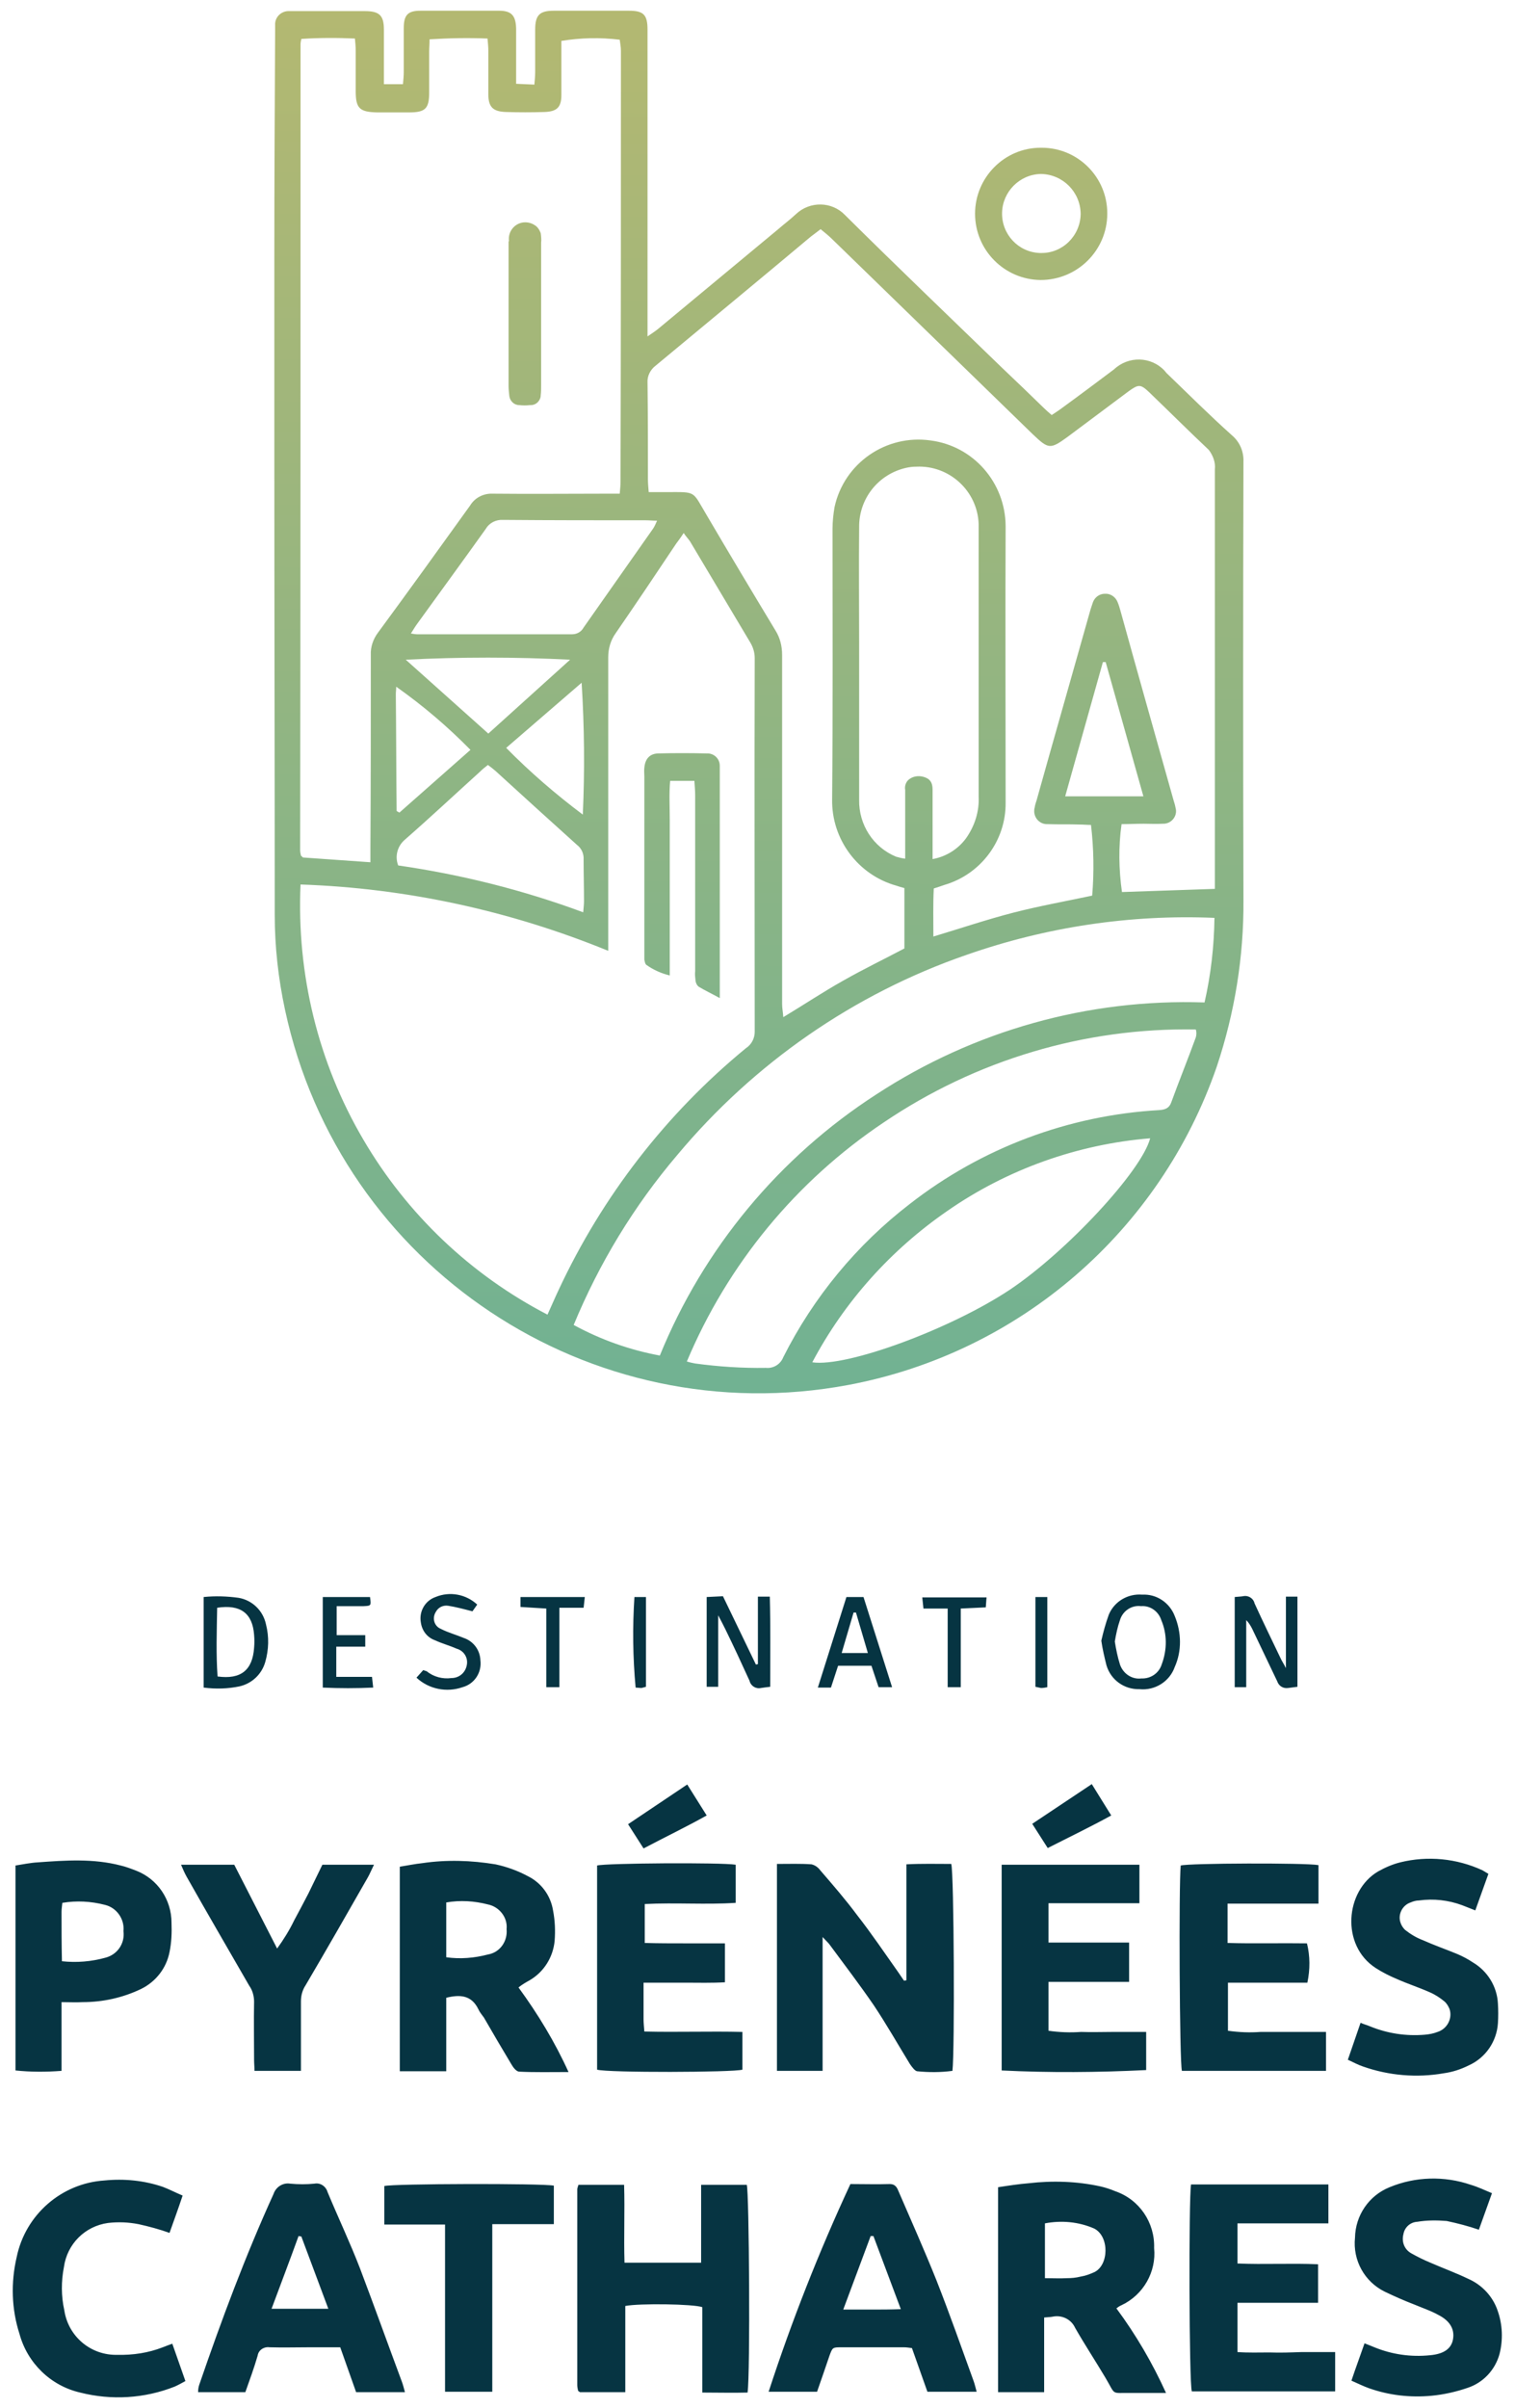 <?xml version="1.0" encoding="utf-8"?>
<svg xmlns="http://www.w3.org/2000/svg" viewBox="0 0 381.6 606.3" ><linearGradient id="a" gradientUnits="userSpaceOnUse" x1="191.83" y1="-.023" x2="189.031" y2="355.441"><stop offset="0" stop-color="#b4b871"></stop><stop offset="1" stop-color="#70b293"></stop></linearGradient><path d="M262.1 70.5c.1 0 .1 0 0 0 9.3 0 16.8-7.5 16.8-16.7v-.1c0-9.1-7.4-16.5-16.5-16.5h-.3c-9.1 0-16.5 7.5-16.5 16.6 0 9.2 7.4 16.6 16.5 16.7zm.1-26.7c5.5.1 9.9 4.5 10 10v.1c-.1 5.5-4.6 9.9-10 9.8h-.3c-5.4-.2-9.6-4.7-9.5-10.1.1-5.3 4.4-9.7 9.8-9.8zm31.6 50.1c-.2-.2-.3-.4-.5-.6-3.4-3.6-9.1-3.7-12.7-.3-4.4 3.3-8.8 6.6-13.2 9.8-.8.6-1.6 1.1-2.5 1.7-.8-.7-1.4-1.2-2-1.8-3.4-3.3-6.8-6.6-10.3-9.9C239.4 80 226.1 67.3 213 54.3l-.2-.2c-3.3-3.4-8.8-3.5-12.3-.2-1.5 1.4-3.1 2.6-4.6 3.9l-30 24.9c-.7.6-1.5 1.1-2.8 2V7.5c0-3.8-1-4.8-4.7-4.8h-18.9c-3.6 0-4.7 1.1-4.7 4.8v10.7c0 1-.1 1.9-.2 3.1l-4.6-.2v-14c-.1-3.2-1.2-4.4-4.3-4.4h-19.8c-3.2 0-4.2 1.1-4.2 4.4v11c0 1-.1 2-.2 3.1h-4.8V7.5c0-3.6-1.1-4.7-4.8-4.7H72.5c-1.8.1-3.3 1.6-3.2 3.5v1.6c-.1 18.7-.2 37.3-.2 56v50.5c0 38.6.1 77.3.1 115.9 0 8.1.9 16.1 2.6 24 13.9 64.7 76.8 106.6 141.9 94.4 43.1-8.1 78.5-38.7 92.8-80.2 4.5-13.5 6.8-27.6 6.7-41.8-.1-36.8-.1-73.6 0-110.4.1-2.6-.9-5-2.9-6.7-5.8-5.2-11.1-10.5-16.5-15.7zM162.7 131c.8 0 1.6.1 2.8.1-.3.7-.6 1.4-1 2-5.8 8.3-11.7 16.6-17.5 24.9-.6 1.1-1.7 1.7-2.9 1.7h-39c-.5 0-1-.1-1.6-.2.7-1.1 1.1-1.8 1.7-2.6 5.7-7.9 11.5-15.8 17.2-23.8.9-1.5 2.6-2.3 4.3-2.2 12 .1 24 .1 36 .1zm-15.6 95.9c0 .8-.1 1.6-.2 2.8-15.1-5.6-30.7-9.5-46.6-11.8-.9-2.3-.2-4.9 1.7-6.5 6.4-5.6 12.6-11.4 18.9-17.1.6-.6 1.2-1.1 2-1.7.7.5 1.3 1 1.9 1.5 6.8 6.2 13.6 12.4 20.5 18.6 1.2.9 1.8 2.3 1.7 3.8 0 3.5.1 6.9.1 10.4zm-28.6-38.1l-17.9 15.8c-.2-.1-.3-.2-.5-.3-.1 0-.2-.1-.2-.2-.1-9.8-.1-19.5-.2-29.3 0-.6.1-1.2.1-1.9 6.8 4.8 13 10.1 18.7 15.9zm-16.3-22.7c13.8-.7 27.6-.7 41.4 0L123 184.7l-20.8-18.6zm44.6 39c-6.8-5.1-13.3-10.7-19.3-16.8l19-16.4c.7 11.1.8 22.2.3 33.2zM75.7 11.2c0-.5.1-.9.2-1.4 4.5-.3 9-.3 13.5-.1.1 1.1.2 2.1.2 3.1V23c0 4.3 1 5.2 5.4 5.3h8c4.1 0 5.1-.9 5.1-5V13.1c0-1 .1-2 .1-3.2 4.8-.3 9.7-.4 14.6-.2.1 1.1.2 2.1.2 3v11c0 3.3 1.2 4.4 4.5 4.5 3.2.1 6.4.1 9.6 0 3.2-.1 4.3-1.2 4.3-4.3V10.3c4.9-.8 9.8-.9 14.7-.3.1.9.3 1.8.3 2.8 0 36.2 0 72.3-.1 108.5 0 .9-.1 1.8-.2 3h-3.4c-9.5 0-19 .1-28.6 0-2.3-.1-4.5 1-5.7 3-7.7 10.7-15.4 21.4-23.2 32-1.2 1.6-1.9 3.6-1.8 5.6 0 16.2 0 32.4-.1 48.6v3.6l-17-1.2-.3-.3c-.1-.1-.2-.1-.2-.2-.1-.4-.2-.9-.2-1.4.1-67.8.1-135.3.1-202.8zM137.9 331c-19.3-10-35.4-25.3-46.4-44.1-11.4-19.4-16.8-41.7-15.8-64.2 26.6.9 52.8 6.6 77.5 16.7v-73.9c0-2.2.6-4.3 1.9-6.1 5.1-7.4 10.2-15 15.2-22.5.6-.8 1.2-1.6 1.9-2.7.6.9 1.2 1.5 1.6 2.1 5.1 8.5 10.1 17 15.2 25.5.7 1.2 1.1 2.5 1.1 3.9-.1 31.4 0 62.8 0 94.1 0 1.6-.8 3.2-2.2 4.1-20.1 16.5-36.2 37.3-47.2 60.9-.9 1.9-1.7 3.8-2.8 6.2zm116.5-6.3c-14.9 9.9-41.1 19.6-49.8 18.3 8.1-15.3 19.8-28.3 34-38.1 15.1-10.5 32.8-16.8 51.1-18.3-2.1 8.2-21 28.5-35.3 38.1zm46.8-63.5c-2 5.5-4.2 10.9-6.2 16.4-.5 1.4-1.5 1.8-3 1.9-22.8 1.3-44.7 9.5-62.8 23.6-13.4 10.3-24.3 23.5-31.9 38.6-.7 1.8-2.5 2.9-4.4 2.7-5.9.1-11.9-.3-17.8-1.1-.5-.1-1.1-.2-2.1-.5 10.3-24.5 27.5-45.4 49.6-60.2 23.2-15.7 50.6-23.9 78.6-23.4.2.6.2 1.3 0 2zm2.2-8.8c-29.3-1-58.1 7.1-82.6 23.1-24.5 15.8-43.6 38.8-54.6 65.8-7.6-1.4-14.9-4-21.7-7.7 6.4-15.5 15.2-30 26.1-42.8 19.3-23.1 44.5-40.6 72.9-50.4 20-7 41.2-10.2 62.4-9.3-.1 7.2-.9 14.3-2.5 21.3zm-60.1-41.3c-2 2.7-5 4.6-8.4 5.2v-17.4c0-1.4-.3-2.5-1.7-3.1-1.4-.6-3-.5-4.2.4-.8.6-1.2 1.7-1 2.7v17.3c-.8-.1-1.6-.3-2.3-.5-5.8-2.4-9.4-8.1-9.3-14.3v-39.5c0-9.7-.1-19.4 0-29.1-.1-7.2 4.8-13.4 11.8-15 .9-.2 1.7-.3 2.6-.3 8.3-.4 15.4 6.1 15.7 14.4v68.6c.2 3.8-1 7.5-3.2 10.6zm62.7-92.9v105.6l-23.4.8c-.8-5.7-.9-11.4-.1-17.1 1.8 0 3.7-.1 5.6-.1 1.6 0 3.1.1 4.7 0 .3 0 .7 0 1-.1 1.7-.4 2.8-2.2 2.3-3.9-.1-.6-.3-1.3-.5-1.9-4.5-16-9-31.9-13.4-47.8-.2-.7-.4-1.4-.7-2.1-.5-1.3-1.8-2.2-3.2-2.1-1.3 0-2.5.8-3 2.1l-.6 1.8c-4.5 16-9.1 32-13.6 48.1-.2.6-.4 1.2-.5 1.9-.1.3-.1.6-.1 1 .1 1.8 1.6 3.2 3.4 3.1 2.6.1 5.3 0 8 .1 1 0 2 .1 2.9.1.7 5.9.8 11.9.3 17.8-6.6 1.4-13.3 2.6-19.9 4.3-6.6 1.7-13.1 3.9-20.1 6 0-4.1-.1-8 .1-12.1 1-.3 1.8-.6 2.7-.9 9.2-2.7 15.5-11.2 15.4-20.7 0-23.3-.1-46.5 0-69.7-.1-10.9-8.1-20.1-18.9-21.5-11.2-1.6-21.8 5.7-24.2 16.8-.3 1.8-.5 3.6-.5 5.4 0 22.7.1 45.4-.1 68.1-.2 10.1 6.5 19.1 16.2 21.8.6.2 1.2.4 2 .6v15.2c-5.1 2.7-10.3 5.2-15.4 8.1-5 2.8-9.8 6-15.1 9.2-.1-1.4-.3-2.3-.3-3.3v-87.9c0-2.2-.5-4.3-1.7-6.2-5.8-9.6-11.6-19.3-17.3-29-3.7-6.2-2.5-5.8-10-5.8h-4.6c-.1-1.3-.2-2.2-.2-3.2 0-8.1 0-16.3-.1-24.4-.1-1.6.7-3.2 2-4.2 13-10.8 26.1-21.6 39.1-32.5.8-.6 1.6-1.2 2.5-1.9 1.1.9 2.1 1.7 3 2.6 16.8 16.3 33.6 32.7 50.4 49 4 3.8 4.4 3.9 8.8.7 5.1-3.8 10.3-7.7 15.4-11.5 2.5-1.8 3-1.8 5.2.3 5 4.8 9.9 9.7 15 14.5 1.1 1.5 1.7 3.2 1.5 4.9zm-37.7 82.3l9.5-33.8h.7l9.5 33.8h-19.7zm-93.4-3.9c.1 1.4.2 2.5.2 3.7v44.2c-.1.8 0 1.6.1 2.5.1.6.4 1.2.9 1.5 1.5.9 3.2 1.7 5.2 2.8v-58.5c0-1.8-1.5-3.2-3.3-3.1-4.1-.1-8.2-.1-12.3 0-2.1.1-3.2 1.4-3.4 3.6-.1.7 0 1.5 0 2.2v46.1c.1.5.2 1.2.6 1.4 1.7 1.2 3.7 2.1 5.8 2.6v-39.2c0-3.3-.2-6.5.1-9.8h6.1zM128.1 61.1v36c0 .9.1 1.8.2 2.7.2 1.2 1.2 2.2 2.5 2.2.9.1 1.8.1 2.7 0h.2c1.4 0 2.5-1.2 2.5-2.5.1-.8.1-1.6.1-2.5V61.1c.1-.8 0-1.6-.1-2.4-.3-.8-.8-1.6-1.5-2-.9-.6-1.9-.8-2.9-.7-2.3.3-3.9 2.4-3.6 4.7-.1 0-.1.2-.1.4z" fill="url(#a)"></path><path d="M287 479.3v-9.8h-34.7v51.8c12.1.6 24.3.5 36.4-.1v-9.6h-8.4c-2.7 0-5.3.1-8 0-2.7.2-5.5.1-8.2-.3V499h20.3v-9.9h-20.3v-9.9H287zm-48.3-74.4v19.9h3.3V405l6.3-.3c.1-1 .1-1.7.2-2.5h-16.2l.3 2.8h6.1zm75.1 2.9c.7.7 1.2 1.5 1.6 2.3l6.3 13.2c.4 1.2 1.5 1.9 2.8 1.7.8-.1 1.6-.2 2.3-.3V402h-2.9v18c-.6-1.2-1.1-1.9-1.4-2.6-2.2-4.6-4.4-9.1-6.5-13.7-.3-1.3-1.6-2.1-2.9-1.8-.6.1-1.2.1-2.1.2v22.7h2.9v-17zm-50 17v-22.7h-3v22.6c.5.1 1 .2 1.4.3.6 0 1.1-.1 1.6-.2zm-68.1 44.5v52.1h11.5v-33.7c1 1.1 1.5 1.5 1.9 2.1 3.7 5 7.5 10 11 15.1 3.2 4.8 6.1 9.9 9.1 14.8.5.7 1.2 1.7 1.8 1.8 3 .3 5.9.3 8.9-.1.6-4.8.4-50-.3-52.1-3.7 0-7.4-.1-11.3.1v29.2l-.6.1c-.5-.7-1-1.5-1.5-2.2-3.4-4.8-6.7-9.7-10.3-14.3-2.9-3.9-6.1-7.6-9.3-11.3-.5-.7-1.3-1.3-2.2-1.5-2.7-.2-5.6-.1-8.7-.1zm84.2-12.2l-4.9-7.9-15 10 3.9 6.1c5.5-2.8 10.7-5.3 16-8.2zm-101.9 0l-4.9-7.8-14.9 10 3.9 6.1c5.5-2.9 10.7-5.4 15.9-8.3zm-84-32.2l-.3-2.7h-9v-7.6H92v-2.9h-7.2v-7.3h6.8c1.9-.1 1.9-.1 1.6-2.3H81.3v22.8c4.3.2 8.4.2 12.7 0zm19.7-2.4c-2.2.3-4.5-.3-6.2-1.7l-.9-.3-1.7 1.9c3.1 2.9 7.6 3.8 11.6 2.4 3-.8 4.9-3.7 4.5-6.8-.1-2.6-1.8-4.8-4.2-5.6-1.9-.8-3.8-1.3-5.6-2.2l-.6-.3c-1.4-.9-1.7-2.7-.8-4.1.6-1.1 1.8-1.7 3.1-1.5 1.9.3 3.8.8 6.1 1.4l1.2-1.7c-2.8-2.6-6.9-3.4-10.5-1.9-2.6.9-4.2 3.6-3.7 6.4.3 2.1 1.6 3.8 3.6 4.5 1.7.8 3.6 1.3 5.4 2.1 1.8.5 2.9 2.2 2.6 4-.3 2-1.9 3.4-3.9 3.4zm47.9 2.5c.4-.1.7-.2 1.1-.3v-22.6h-2.9c-.5 7.6-.4 15.2.3 22.8.4 0 1 .1 1.5.1zm-101.3-.4c3.1-.7 5.6-3 6.5-6.1.9-3.1 1-6.4.2-9.5-.7-3.4-3.4-6.1-6.9-6.7-2.9-.4-5.9-.5-8.8-.2v22.8c3.1.4 6.1.3 9-.3zm-5.6-19.8c5.9-.9 8.9 1.4 9.3 6.8.1 1.1.1 2.2 0 3.3-.4 5.6-3.3 8-9.2 7.2-.4-5.7-.2-11.4-.1-17.3zm156.4 14.6h8.4l1.8 5.4h3.4l-7.2-22.7h-4.3l-7.2 22.8h3.3l1.8-5.5zM215 406h.6l3 10.2H212l3-10.2zm-77.5 18.8h3.4v-20h6.1l.3-2.7h-16.2v2.5l6.5.4v19.8zm49.5 96.3v-9.5c-8.3-.2-16.4.1-24.7-.1-.1-1.3-.2-2.2-.2-3.1v-9.2h10.4c3.4 0 6.7.1 10.1-.1v-9.8h-10.1c-3.4 0-6.7 0-10.1-.1v-9.8c7.8-.4 15.4.2 22.9-.3v-9.6c-3.6-.6-32.8-.4-34.9.2v51.4c2.6.8 34.4.7 36.6 0zm-171.5.3v-17.3c2 0 3.7.1 5.3 0 5.1 0 10.1-1.1 14.7-3.3 3.7-1.8 6.4-5.2 7.2-9.3.5-2.4.6-4.9.5-7.4 0-5.8-3.5-11-8.9-13.1-1.3-.5-2.6-1-3.9-1.3-6.9-1.8-13.9-1.3-20.8-.8-1.9.1-3.8.5-5.7.8v51.6c3.8.4 7.7.4 11.6.1zm0-40c0-.7.1-1.4.2-2.3 3.6-.6 7.2-.4 10.7.5 3 .7 5 3.6 4.7 6.6.4 3.1-1.5 5.9-4.5 6.7-3.6 1-7.3 1.3-11 .9-.1-4.4-.1-8.4-.1-12.4zm267 99c5.5-2.6 8.8-8.4 8.2-14.4.2-6.4-3.7-12.2-9.8-14.3-1.2-.5-2.4-.9-3.7-1.2-5.9-1.3-12.1-1.5-18.1-.8-2.5.2-5.1.6-7.7 1v51.6H263v-18.8c1-.1 1.6-.1 2.1-.2 2.3-.5 4.7.6 5.7 2.8 2.4 4.2 5.1 8.3 7.6 12.5 2.8 4.7 1.2 3.8 6.7 3.9h8.6c-3.4-7.5-7.6-14.7-12.5-21.3.4-.3.8-.6 1.3-.8zm-6.9-8.3c-1.1.5-2.2.9-3.4 1.1-1.2.3-2.3.4-3.5.4-1.7.1-3.5 0-5.5 0v-13.8c4.2-.8 8.5-.4 12.4 1.3 3.9 2 3.7 9.3 0 11zm-39.7 2.1c-3-7.5-6.3-14.9-9.5-22.3-.4-1-.8-2-2.3-2-3.2.1-6.4 0-9.9 0-7.9 17-14.8 34.5-20.6 52.3h12.2c1.1-3.1 2.1-6.1 3.1-9 .8-2.2.8-2.2 3.1-2.2h15.7c.6 0 1.2.1 2 .2l3.9 11H246c-.3-1.1-.5-2-.8-2.8-3-8.3-6-16.8-9.3-25.2zm-16.1 7.3h-7.4l6.9-18.5h.7l6.9 18.4c-2.6.1-4.9.1-7.1.1zm76.1-174.6c-1.3-3.4-4.6-5.6-8.2-5.4-3.6-.3-7 1.7-8.4 5-.8 2.2-1.4 4.4-1.9 6.6.3 2.1.8 4.2 1.3 6.2 1.1 3.7 4.5 6.1 8.3 6 3.9.4 7.6-1.9 8.9-5.6 1.8-4 1.7-8.7 0-12.8zm-3.3 12.2c-.7 2.2-2.8 3.6-5.1 3.5-2.4.3-4.6-1.2-5.4-3.5-.6-1.9-1-3.9-1.3-5.8.3-1.8.7-3.7 1.3-5.4.7-2.3 2.9-3.8 5.3-3.5 2.3-.2 4.4 1.3 5.1 3.5 1.5 3.5 1.5 7.5.1 11.2zm-116 131v19.6h-19.3c-.2-6.6.1-13.1-.1-19.6h-11.5c-.1.3-.2.6-.3 1v49.4c0 .5.1.9.2 1.4 0 .1.1.1.2.2s.1.1.3.2h11.4v-21.7c3.6-.7 17.2-.5 19.4.3v21.5c4 0 7.7.1 11.4 0 .7-4.7.4-50.5-.2-52.3h-11.5zM334 511.6h-16.5c-2.7.2-5.4.1-8.2-.3v-12.1h20c.7-3.3.7-6.7-.1-9.9-6.6-.1-13.3.1-20-.1v-9.9h22.9v-9.7c-3.2-.6-32.7-.5-34.7.1-.5 4.6-.3 49.7.3 51.7H334v-9.8zm28.1 0c-1 .4-2.1.6-3.2.7-4.7.4-9.4-.3-13.8-2.1-.7-.3-1.5-.5-2.4-.9l-3.2 9.3c1.5.7 2.6 1.3 3.8 1.7 6.5 2.3 13.6 2.9 20.4 1.7 2.2-.3 4.3-1 6.3-2 4.2-1.9 7-6 7.3-10.6.1-1.6.1-3.3 0-4.9-.2-4.3-2.6-8.2-6.3-10.4-1.2-.8-2.5-1.5-3.9-2.1-2.9-1.2-5.8-2.2-8.7-3.5-1.6-.6-3.1-1.5-4.5-2.6-.5-.5-.9-1.1-1.1-1.7-.8-2.1.4-4.5 2.5-5.2.7-.3 1.4-.5 2.1-.5 3.7-.5 7.4-.1 10.9 1.2 1 .4 2 .8 3.3 1.3l3.3-9.2-1.5-.9c-6.5-3-13.8-3.7-20.7-2-2 .5-3.8 1.3-5.6 2.3-8.3 4.9-9.4 18.6-.6 24.3 1.7 1.1 3.5 2 5.4 2.8 2.7 1.2 5.5 2.1 8.2 3.3 1.4.6 2.6 1.4 3.7 2.3.6.5 1 1.2 1.3 1.9.8 2.3-.5 5-3 5.8zm-42.3 80.7c-2.7 0-5.4.1-8.1-.1v-12.4H332v-9.7c-6.9-.3-13.6.1-20.3-.2v-10.1h22.9V550H300c-.6 3.5-.5 50.2.2 52.1h36.1v-9.9h-8.4c-2.8.1-5.4.2-8.1.1zM191.7 425c.7-.1 1.4-.2 2.3-.3 0-7.7.1-15.2-.1-22.7h-3v17l-.5.1-8.3-17.2-4.1.2v22.6h2.9v-18c.8 1.5 1.3 2.5 1.8 3.5 2.1 4.3 4.1 8.6 6.1 13 .3 1.3 1.6 2.1 2.9 1.8zm185.5 156.7c-1.2-3.5-3.9-6.4-7.3-7.9-3.1-1.5-6.4-2.7-9.6-4.1-1.7-.7-3.3-1.5-4.9-2.4-1.7-1-2.4-2.9-1.9-4.8.3-1.7 1.7-3 3.5-3.1 2.4-.4 4.9-.4 7.4-.2 2.8.6 5.5 1.3 8.1 2.2l3.3-9.2c-1.9-.8-3.6-1.6-5.3-2.1-6.7-2.3-14-2.1-20.5.6-5.2 2.1-8.6 7.1-8.7 12.7-.6 5.7 2.4 11.1 7.5 13.6 2.5 1.2 5 2.3 7.6 3.3 1.9.8 4 1.5 5.8 2.5 3 1.5 4.2 3.6 3.8 6.1s-2.4 3.8-5.8 4.1c-4.8.5-9.6-.2-14-2-.7-.3-1.5-.6-2.5-1-1.1 3.2-2.2 6.1-3.3 9.4 1.6.7 3 1.4 4.4 1.9 5.1 1.8 10.4 2.4 15.8 1.9 3.1-.3 6.2-1 9.1-2 3.9-1.3 6.9-4.5 8-8.5.9-3.5.8-7.4-.5-11zM41 591c-3.6 1.4-7.5 2-11.4 1.9-6.7.2-12.4-4.6-13.4-11.2-.8-3.6-.8-7.3-.1-10.9.8-5.8 5.3-10.3 11.1-11.1 2.6-.3 5.1-.2 7.7.3 2.7.6 5.3 1.3 7.8 2.2 1.1-3.1 2.2-6.1 3.3-9.4-1.9-.8-3.4-1.6-5-2.2-4.7-1.6-9.7-2.1-14.7-1.6-10.8.7-19.9 8.6-22.1 19.3-1.5 6.4-1.3 13.1.7 19.3 2 7.4 7.9 13.1 15.3 14.8 7.9 2 16.2 1.5 23.8-1.5.9-.4 1.8-.9 2.7-1.4l-3.3-9.4c-.9.3-1.6.6-2.4.9zm49.7-19.8c-2.5-6.5-5.5-12.8-8.2-19.3-.4-1.4-1.8-2.4-3.3-2.1-2 .2-4 .2-6.1 0-1.8-.3-3.6.8-4.2 2.6-7.1 15.6-13.1 31.7-18.7 48-.2.6-.3 1.2-.3 1.9h11.9c1.1-3.1 2.2-6.1 3.1-9.2.2-1.4 1.6-2.3 3-2.1 3.4.1 6.8 0 10.2 0h7.6l4 11.3H102c-.3-1.1-.5-1.9-.8-2.7-3.5-9.4-6.9-18.9-10.5-28.4zm-22.3 10.1c2.3-6.2 4.6-12.2 6.8-18.3l.7.1 6.8 18.2H68.4zM64 504c-.1 4.9 0 9.7 0 14.6 0 .9.1 1.8.1 2.8h11.7v-17.5c0-1.5.4-2.9 1.2-4.1 5.3-9 10.5-18.1 15.7-27.2.5-.9.9-1.9 1.5-3.1h-13c-1.2 2.4-2.3 4.8-3.5 7.2-1.2 2.3-2.4 4.6-3.6 6.8-1.2 2.5-2.7 4.9-4.3 7.1L59 469.5H45.6c.5 1.2.9 2.1 1.4 3 5.2 9.2 10.5 18.3 15.8 27.5.8 1.1 1.2 2.6 1.2 4zm32.8 46.4v9.7h15.3v42.1H124V560h15.5v-9.7c-3-.6-40.7-.5-42.7.1zm36.6-51.8c3.6-2.1 5.9-5.8 6.3-9.9.2-2.6.1-5.1-.4-7.7-.6-3.7-2.9-6.9-6.3-8.6-2.6-1.4-5.4-2.4-8.2-3-6.1-1-12.3-1.2-18.4-.3-1.9.2-3.8.6-5.7.9v51.5h11.7V503c3.6-.9 6.4-.6 8.1 2.9.3.7.9 1.4 1.4 2.1 2.3 4 4.6 7.9 7 11.9.4.7 1.2 1.7 1.9 1.7 3.9.2 7.8.1 12.4.1-3.4-7.5-7.7-14.6-12.6-21.3 1-.8 1.9-1.3 2.8-1.8zm-10.5-6.5c-3.4.9-7 1.2-10.5.7V479c3.5-.6 7-.4 10.5.5 2.9.6 5 3.3 4.7 6.2.3 3.1-1.7 5.9-4.7 6.4z" fill="#063442"></path></svg>
